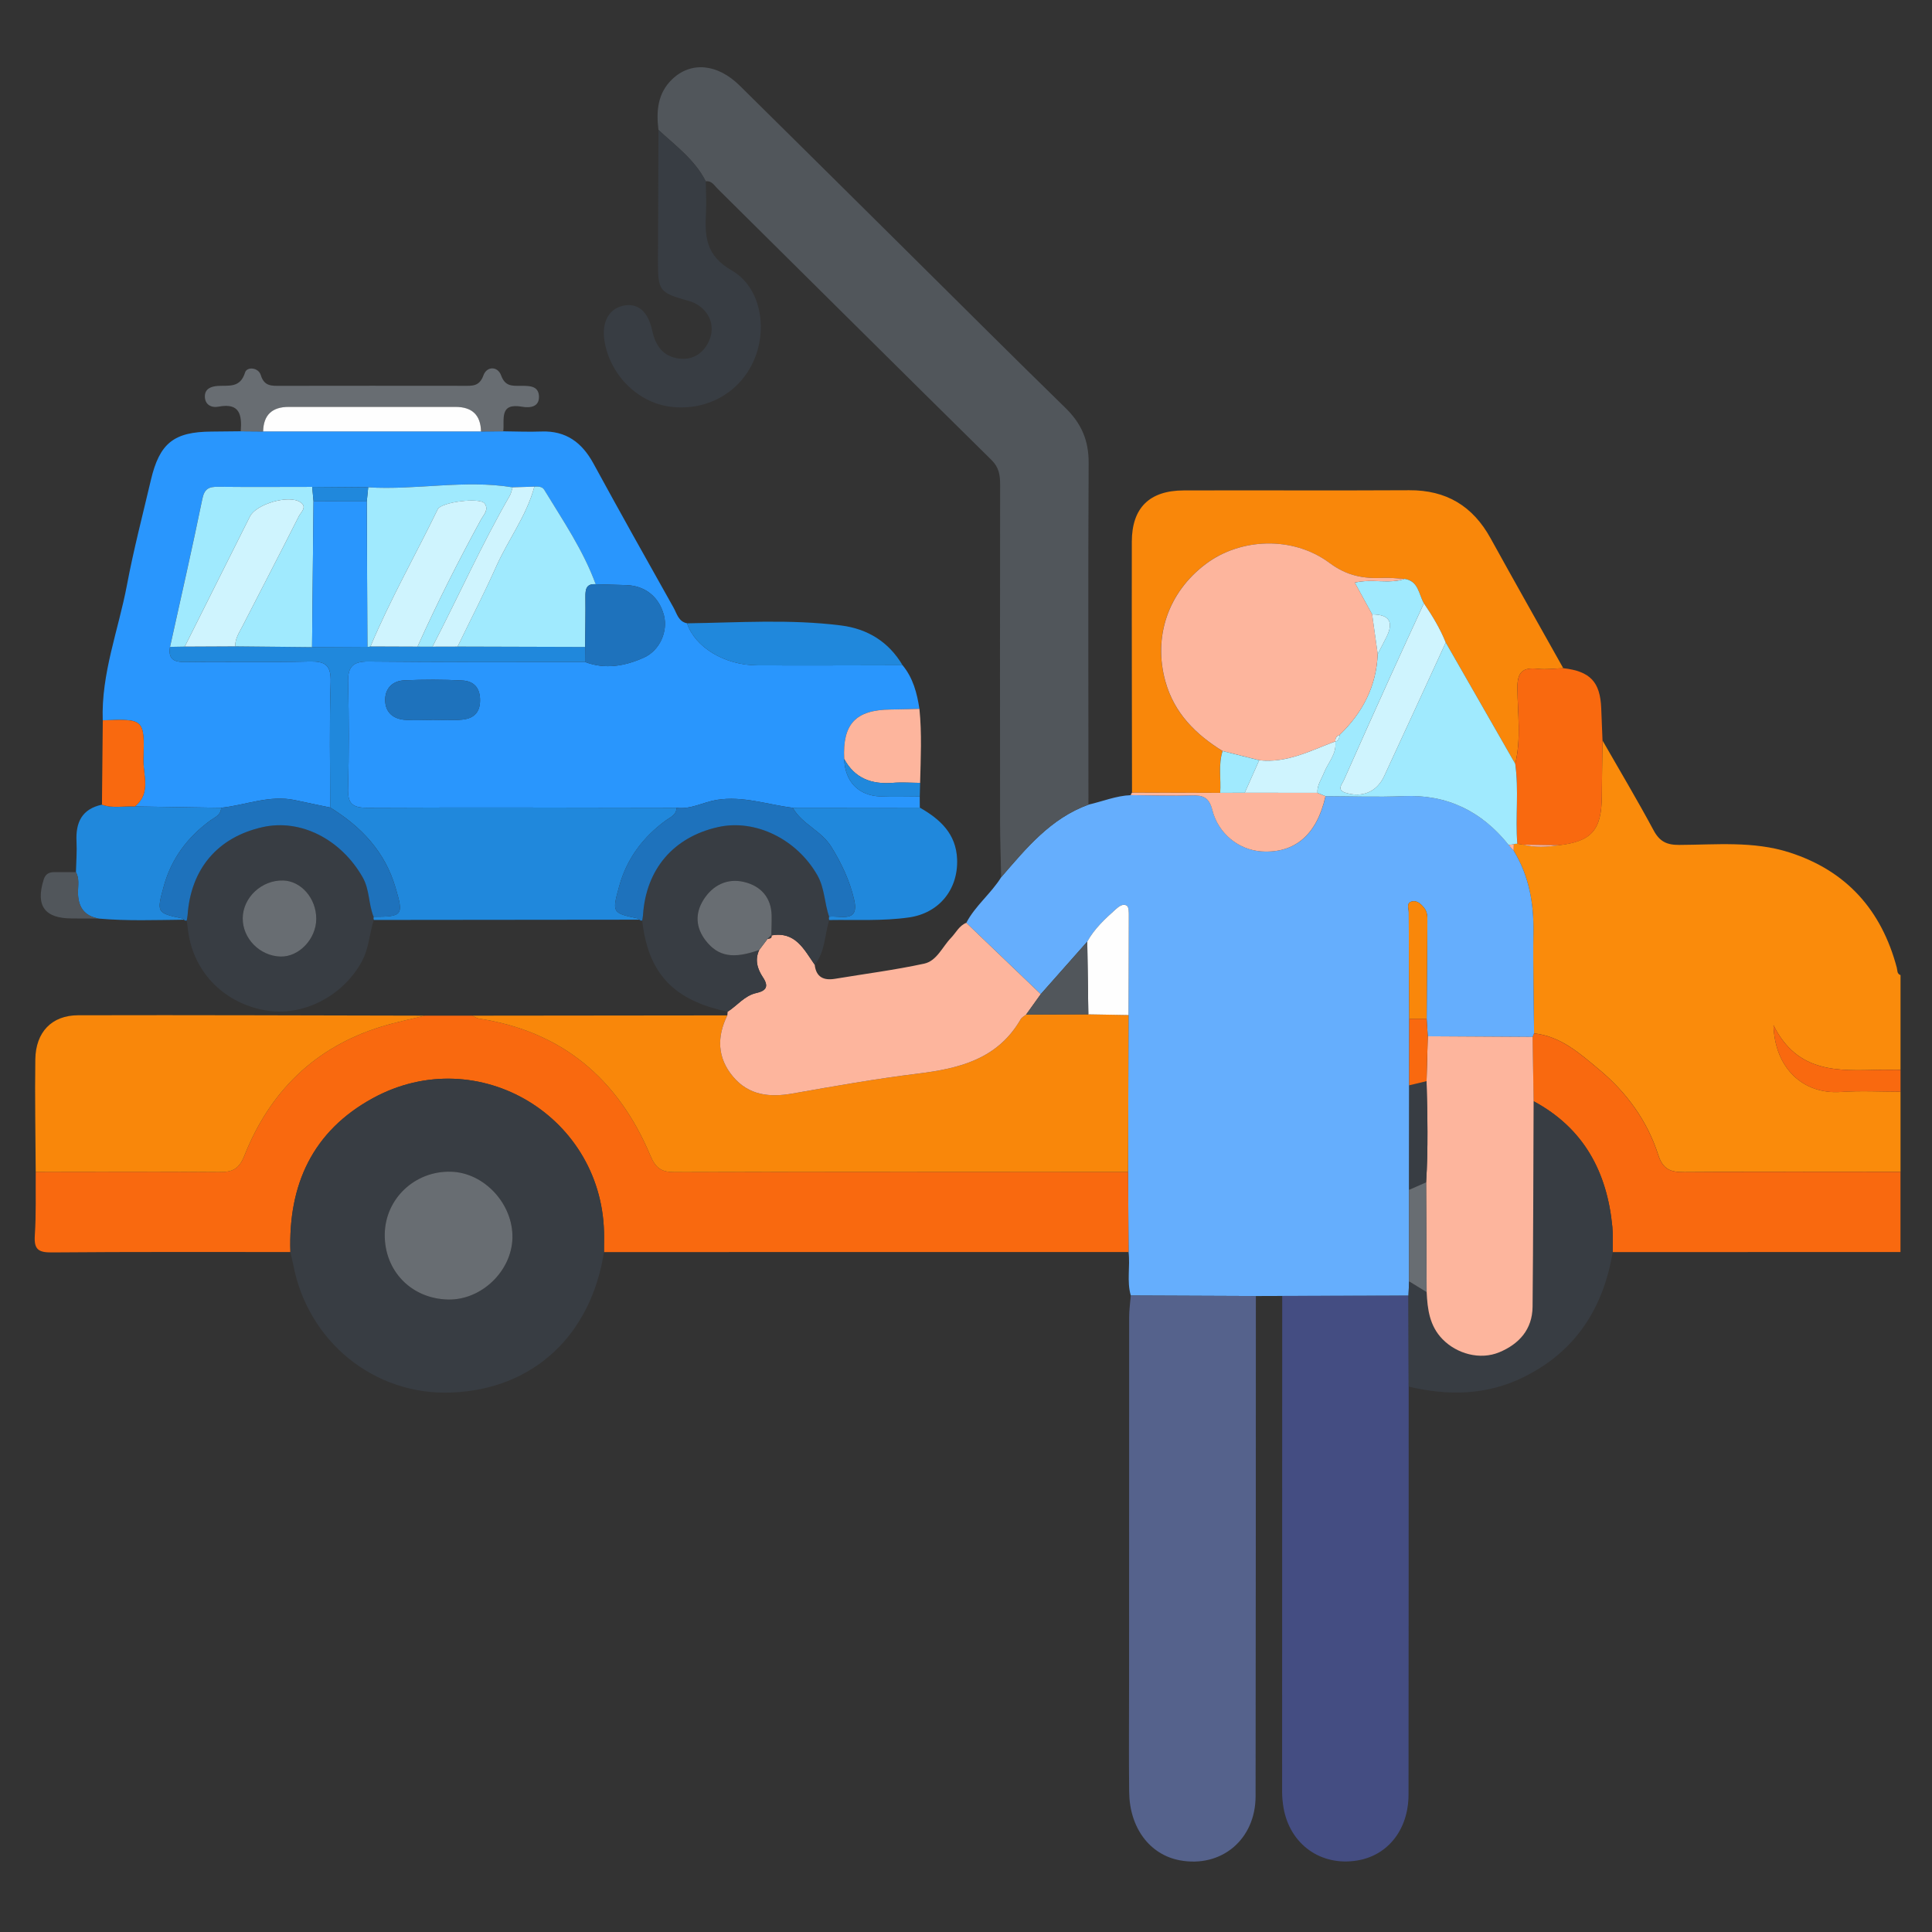 <?xml version="1.0" encoding="UTF-8"?><svg id="Capa_1" xmlns="http://www.w3.org/2000/svg" viewBox="0 0 88.7 88.7"><rect x="0" y="0" width="88.7" height="88.7" fill="#333333" stroke="none"/><defs><style>.cls-1{fill:#383d43;}.cls-1,.cls-2,.cls-3,.cls-4,.cls-5,.cls-6,.cls-7,.cls-8,.cls-9,.cls-10,.cls-11,.cls-12,.cls-13,.cls-14,.cls-15,.cls-16{stroke-width:0px;}.cls-2{fill:#a0eafe;}.cls-3{fill:#fa8b0b;}.cls-4{fill:#686d72;}.cls-5{fill:#444d82;}.cls-6{fill:#1e72bc;}.cls-7{fill:#cff4fe;}.cls-8{fill:#f9690f;}.cls-9{fill:#51565b;}.cls-10{fill:#fdb59d;}.cls-11{fill:#65aefd;}.cls-12{fill:#2088dc;}.cls-13{fill:#2996fd;}.cls-14{fill:#55628c;}.cls-15{fill:#f9870a;}.cls-16{fill:#fefefe;}</style></defs><path class="cls-3" d="M73.572,33.995c.787,1.373,1.598,2.733,2.347,4.127.276.514.604.672,1.173.669,1.692-.007,3.406-.185,5.056.343,2.625.839,4.234,2.65,4.936,5.293.034.129.002.283.171.341v4.349c-.333,0-.666-.007-.998,0-1.85.04-3.733.169-4.834-2.048.059,1.978,1.367,3.182,3.088,3.063.911-.063,1.829-.012,2.744-.012v3.68c-3.305,0-6.61-.016-9.914.013-.637.005-.993-.117-1.211-.797-.502-1.562-1.456-2.867-2.709-3.91-.881-.733-1.76-1.532-2.991-1.663-.013-1.551-.054-3.103-.03-4.653.021-1.332-.205-2.585-.905-3.732.002-.099.004-.198.006-.297.052-.022.106-.029.162-.024.092.015.183.029.275.044.539.14,1.082.105,1.624.024,1.51-.171,1.969-.697,1.979-2.253.005-.853.021-1.706.032-2.559Z"/><path class="cls-8" d="M70.428,47.445c1.231.13,2.111.93,2.991,1.663,1.253,1.042,2.207,2.348,2.709,3.91.218.679.574.802,1.211.797,3.305-.028,6.61-.013,9.914-.013v3.68c-4.404.001-8.809.002-13.213.003-.004-.387.021-.777-.016-1.161-.241-2.523-1.316-4.531-3.616-5.766-.016-.983-.033-1.967-.049-2.95.022-.054.045-.108.067-.162Z"/><path class="cls-8" d="M87.255,50.121c-.915,0-1.834-.051-2.744.012-1.72.119-3.029-1.085-3.088-3.063,1.101,2.217,2.983,2.088,4.834,2.048.333-.007.665,0,.998,0v1.004Z"/><path class="cls-11" d="M70.428,47.445c-.022.054-.045.108-.067.162-1.604-.01-3.207-.019-4.811-.029-.017-.266-.033-.532-.05-.799.012-1.494.025-2.988.033-4.483.001-.219-.001-.438-.158-.627-.15-.182-.327-.34-.558-.282-.261.066-.14.323-.14.492,0,1.633.013,3.266.023,4.899,0,1.017-.001,2.034-.002,3.051-.002,1.599-.004,3.199-.006,4.798,0,1.401,0,2.802,0,4.203-.009.218-.018.437-.028.655-1.932.004-3.864.009-5.796.013-.403.001-.807.002-1.21.004-1.914-.008-3.828-.016-5.741-.024-.193-.657-.023-1.333-.104-1.996-.007-1.226-.014-2.451-.021-3.677.006-2.401.013-4.803.019-7.204.006-1.521.015-3.042.015-4.564,0-.157.003-.393-.088-.455-.176-.119-.37.034-.512.161-.494.443-.981.894-1.308,1.485-.712.804-1.424,1.608-2.136,2.413-1.14-1.091-2.28-2.182-3.419-3.273.415-.789,1.136-1.343,1.602-2.093,1.151-1.333,2.271-2.703,4.007-3.333.648-.147,1.269-.409,1.944-.436.941.008,1.882.04,2.821.013.517-.015.783.111.924.669.274,1.092,1.223,1.834,2.257,1.901,1.537.1,2.55-.774,2.939-2.535,1.191.002,2.385.05,3.574-.003,2.016-.089,3.597.694,4.837,2.243l.228.264c.7,1.148.926,2.401.905,3.732-.024,1.551.017,3.102.03,4.653Z"/><path class="cls-13" d="M23.106,19.802c.582.005,1.166.031,1.747.009,1.134-.043,1.867.505,2.393,1.47,1.207,2.214,2.439,4.414,3.675,6.611.154.274.226.646.622.724.361,1.089,1.715,1.922,3.209,1.93,2.229.012,4.458-.001,6.687-.004.48.582.663,1.278.773,2.002-.445.01-.89.025-1.334.03-1.595.018-2.2.664-2.12,2.266.029,1.034.641,1.684,1.662,1.726.601.025,1.204.004,1.806.003.001.17.002.339.003.509-1.945.002-3.89.004-5.835.006-1.158-.141-2.28-.554-3.485-.361-.622.1-1.194.449-1.849.362-4.732-.005-9.464-.023-14.195,0-.699.004-.906-.202-.886-.893.047-1.613.042-3.229.002-4.843-.018-.709.185-.987.939-.979,3.312.035,6.625.019,9.937.021.934.356,1.849.185,2.707-.202.742-.334,1.106-1.222.918-1.939-.222-.847-.856-1.358-1.728-1.388-.469-.016-.938-.027-1.407-.04-.571-1.564-1.508-2.929-2.363-4.337-.094-.154-.283-.152-.452-.144-.333.011-.667.021-1,.032-2.21-.364-4.419.136-6.629,0-.857-.007-1.715-.013-2.572-.02-1.44,0-2.88.012-4.32-.004-.417-.005-.625.081-.723.557-.465,2.27-.983,4.529-1.483,6.793-.094.573.188.703.712.696,1.889-.024,3.779.021,5.667-.025.735-.018,1.022.147.996.953-.062,1.915-.021,3.833-.022,5.75-.535-.112-1.072-.22-1.606-.337-1.173-.255-2.268.231-3.402.349-1.319-.02-2.639-.041-3.958-.061.761-.607.369-1.447.392-2.176.058-1.848.019-1.849-1.867-1.777-.075-2.154.724-4.153,1.114-6.224.303-1.611.719-3.202,1.094-4.799.399-1.704,1.056-2.224,2.789-2.234.446-.002.892-.009,1.337-.014.343.003.686.006,1.029.008,3.334,0,6.669,0,10.003-.001.341-.002.681-.004,1.022-.006ZM19.822,33.055s0-.005,0-.007c.471,0,.945.038,1.411-.011.482-.051.797-.292.807-.863.01-.6-.289-.905-.821-.933-.884-.046-1.772-.045-2.657-.006-.531.023-.884.361-.879.911.005.549.359.857.893.901.412.035.83.007,1.245.007Z"/><path class="cls-8" d="M51.792,53.805c.007,1.226.014,2.452.021,3.677-8.028,0-16.055.001-24.083.002.001-.222.002-.444.004-.666.042-5.516-5.772-9.043-10.613-6.401-2.771,1.512-3.892,3.977-3.788,7.065-3.651.001-7.301-.013-10.952.018-.619.005-.825-.138-.783-.776.065-.971.033-1.949.042-2.923,2.807,0,5.614-.014,8.421.009.596.005.909-.123,1.159-.752,1.167-2.942,3.233-4.986,6.301-5.928.652-.2,1.323-.336,1.986-.501.727,0,1.454,0,2.181,0,.098.046.191.119.293.134,3.829.584,6.396,2.774,7.873,6.279.251.596.51.773,1.13.771,6.936-.02,13.872-.011,20.808-.009Z"/><path class="cls-9" d="M49.971,36.943c-1.736.63-2.856,2-4.007,3.333-.017-.861-.049-1.722-.05-2.584-.005-5.15-.005-10.301.003-15.451,0-.432-.054-.784-.394-1.12-4.202-4.144-8.388-8.306-12.581-12.46-.151-.149-.267-.374-.539-.336-.502-.992-1.385-1.633-2.173-2.362-.105-.858-.041-1.679.625-2.32.869-.835,2.081-.723,3.108.29,2.536,2.502,5.064,5.013,7.595,7.52,2.452,2.429,4.892,4.87,7.363,7.28.725.707,1.065,1.487,1.06,2.512-.028,5.232-.01,10.465-.009,15.698Z"/><path class="cls-14" d="M51.917,59.478c1.914.008,3.828.016,5.741.024-.003,7.656-.001,15.312-.013,22.968-.003,1.985-1.572,3.293-3.477,2.939-1.381-.257-2.309-1.487-2.327-3.14-.019-1.67-.004-3.341-.004-5.011,0-5.596-.001-11.192.003-16.788,0-.331.05-.661.077-.992Z"/><path class="cls-5" d="M58.868,59.499c1.932-.004,3.864-.009,5.796-.013.003,1.391.007,2.782.01,4.173-.001,6.244,0,12.489-.007,18.733-.002,1.594-.937,2.784-2.336,3.022-1.678.286-3.111-.73-3.403-2.42-.042-.246-.065-.498-.065-.747,0-7.582.002-15.165.005-22.747Z"/><path class="cls-1" d="M13.332,57.483c-.104-3.088,1.017-5.553,3.788-7.065,4.841-2.642,10.655.885,10.613,6.401-.002.222-.002.444-.004.666-.592,3.797-3.227,6.313-7.029,6.449-3.532.126-6.573-2.344-7.24-5.886-.036-.19-.086-.377-.129-.565ZM20.581,59.663c1.52.029,2.907-1.3,2.945-2.821.039-1.568-1.295-3.008-2.824-3.048-1.66-.044-3.019,1.243-3.038,2.877-.02,1.682,1.226,2.96,2.917,2.992Z"/><path class="cls-15" d="M51.792,53.805c-6.936-.002-13.872-.011-20.808.009-.62.002-.879-.175-1.13-.771-1.477-3.505-4.044-5.695-7.873-6.279-.102-.016-.196-.088-.293-.134,3.901-.004,7.802-.008,11.704-.012-.487.989-.461,1.948.26,2.808.724.864,1.677.966,2.737.778,1.911-.338,3.825-.677,5.75-.913,1.913-.235,3.669-.67,4.721-2.495.052-.09.165-.145.25-.216.952-.004,1.904-.007,2.856-.011.615.011,1.23.022,1.845.032-.006,2.401-.013,4.803-.019,7.204Z"/><path class="cls-15" d="M51.972,36.393c-.004-3.841-.016-7.682-.009-11.523.003-1.557.811-2.35,2.384-2.354,3.451-.01,6.903.01,10.354-.009,1.699-.009,2.916.725,3.731,2.202,1.101,1.995,2.224,3.978,3.338,5.967-.386.013-.778.072-1.158.029-.715-.081-.957.154-.948.907.014,1.149.179,2.31-.099,3.453-1.063-1.856-2.127-3.711-3.19-5.567-.257-.643-.614-1.231-1.003-1.8-.242-.416-.242-1.022-.884-1.122-.331-.017-.664-.061-.995-.045-.897.042-1.657-.092-2.454-.685-1.691-1.258-4.106-1.142-5.688.051-1.726,1.302-2.421,3.347-1.847,5.395.407,1.452,1.388,2.423,2.624,3.188-.204.63-.066,1.281-.11,1.92-1.349-.003-2.698-.006-4.047-.008Z"/><path class="cls-15" d="M19.507,46.63c-.662.165-1.334.301-1.986.501-3.067.942-5.133,2.986-6.301,5.928-.25.629-.563.757-1.159.752-2.807-.023-5.614-.01-8.421-.009-.009-1.722-.044-3.445-.018-5.167.018-1.244.75-2.02,1.964-2.023,5.307-.014,10.614.009,15.921.018Z"/><path class="cls-12" d="M26.858,30.392c-3.312-.002-6.625.015-9.937-.021-.754-.008-.957.27-.939.979.04,1.613.044,3.229-.002,4.843-.02.692.187.897.886.893,4.732-.024,9.464-.006,14.195,0-.006.341-.292.433-.512.595-1.03.76-1.766,1.737-2.112,2.978-.349,1.253-.337,1.256.855,1.51.023.005.041.036.061.055-4.065.004-8.13.008-12.195.012-.019-.048-.021-.097-.005-.146,1.346-.001,1.378-.075,1.003-1.347-.487-1.654-1.576-2.791-2.997-3.67,0-1.917-.04-3.835.022-5.75.026-.806-.261-.971-.996-.953-1.888.046-3.778,0-5.667.025-.524.007-.806-.123-.712-.696.225-.004.45-.008.675-.012.773-.004,1.545-.008,2.318-.011,1.176.012,2.351.023,3.527.035.846-.005,1.693-.01,2.54-.015.049.003.096-.003.143-.018.72.003,1.439.005,2.159.008l.687.002c.384-.001.768-.002,1.153-.003l5.855.017c-.002.23-.003.46-.005.69Z"/><path class="cls-10" d="M47.11,46.58c-.085.071-.198.126-.25.216-1.053,1.825-2.808,2.26-4.721,2.495-1.925.236-3.839.575-5.75.913-1.06.188-2.013.086-2.737-.778-.721-.86-.747-1.819-.26-2.808.005-.057.011-.114.016-.171.441-.279.771-.735,1.311-.856.457-.102.591-.297.306-.725-.252-.379-.382-.802-.166-1.256.126-.167.251-.333.377-.5.089-.03.224-.015.178-.179l-.003.017c1.105-.206,1.5.641,1.993,1.343.065.573.41.734.937.646,1.364-.227,2.74-.403,4.09-.695.58-.125.833-.772,1.231-1.183.229-.236.37-.557.701-.691,1.139,1.091,2.279,2.182,3.419,3.273-.224.313-.448.625-.672.938Z"/><path class="cls-1" d="M17.154,42.091c-.016.049-.014.098.005.146-.198.629-.219,1.3-.546,1.903-.874,1.609-2.735,2.562-4.463,2.241-1.954-.363-3.336-1.845-3.532-3.787-.011-.11-.031-.22-.047-.329.014-.082.035-.163.041-.246.148-2.132,1.383-3.583,3.445-4.045,1.751-.393,3.598.561,4.59,2.299.331.581.265,1.235.507,1.819ZM14.52,42.184c.004-.933-.691-1.738-1.518-1.761-.984-.027-1.848.778-1.857,1.73-.009.931.782,1.736,1.734,1.762.85.024,1.638-.808,1.642-1.732Z"/><path class="cls-1" d="M64.675,63.659c-.003-1.391-.007-2.782-.01-4.173.009-.218.018-.437.028-.655.268.164.537.329.805.493.037.787.134,1.55.724,2.157.667.685,1.736.968,2.609.606.916-.38,1.52-1.054,1.53-2.088.032-3.146.034-6.293.048-9.44,2.3,1.235,3.375,3.243,3.616,5.766.037.384.012.774.016,1.161-.433,2.574-1.696,4.556-4.086,5.737-1.704.842-3.473.865-5.281.437Z"/><path class="cls-1" d="M34.859,43.611c-.216.454-.086.876.166,1.256.285.429.151.623-.306.725-.54.121-.869.577-1.311.856-2.488-.519-3.655-1.763-3.923-4.185.013-.082.033-.163.038-.246.136-2.105,1.392-3.582,3.442-4.044,1.712-.386,3.617.551,4.562,2.208.342.599.321,1.283.543,1.906-.017.051-.017.102.001.153-.214.687-.182,1.453-.667,2.052-.493-.702-.888-1.549-1.993-1.343.005-.306.02-.613.014-.919-.017-.849-.521-1.366-1.278-1.541-.765-.177-1.43.153-1.851.823-.392.625-.358,1.274.101,1.869.571.739,1.278.857,2.461.43Z"/><path class="cls-1" d="M30.229,5.964c.788.729,1.671,1.371,2.173,2.362.005.474.036.949.011,1.42-.058,1.088-.025,1.973,1.172,2.663,1.348.777,1.659,2.658,1.039,4.109-.647,1.515-2.186,2.373-3.861,2.153-1.508-.198-2.782-1.489-3.015-3.054-.124-.831.206-1.436.863-1.58.657-.144,1.137.237,1.333,1.141.152.702.502,1.192,1.23,1.284.613.077,1.088-.216,1.359-.768.385-.784-.045-1.637-.924-1.882-1.338-.373-1.404-.455-1.401-1.83.004-2.006.014-4.013.022-6.019Z"/><path class="cls-8" d="M69.567,35.066c.278-1.143.113-2.304.099-3.453-.009-.754.233-.989.948-.907.38.043.771-.016,1.158-.029,1.236.143,1.694.627,1.742,1.842.02.492.04.985.059,1.477-.011.853-.027,1.706-.032,2.559-.01,1.557-.469,2.082-1.978,2.253-.541-.008-1.083-.016-1.625-.024-.092-.015-.183-.029-.275-.044-.094-1.223.077-2.452-.095-3.673Z"/><path class="cls-12" d="M38.07,42.24c-.018-.051-.018-.102-.001-.153.525-.063,1.4.308,1.143-.793-.2-.856-.571-1.649-1.045-2.415-.466-.752-1.348-1.037-1.771-1.794,1.945-.002,3.89-.004,5.835-.006.93.531,1.666,1.198,1.711,2.371.052,1.386-.828,2.473-2.209,2.67-1.214.173-2.44.1-3.661.12Z"/><path class="cls-12" d="M6.194,37.025c1.319.02,2.639.041,3.958.061-.006.341-.293.433-.512.595-1.031.759-1.766,1.737-2.112,2.978-.349,1.252-.336,1.255.855,1.511.023.005.041.036.061.055-1.302.015-2.604.063-3.903-.051-.695-.119-.968-.558-.961-1.233.003-.3.067-.612-.094-.897.011-.468.05-.937.027-1.403-.045-.878.243-1.501,1.168-1.698.496.185,1.009.054,1.513.083Z"/><path class="cls-4" d="M23.106,19.802c-.341.002-.681.004-1.022.007q-.023-1.127-1.172-1.127c-2.553,0-5.106,0-7.659,0q-1.149,0-1.172,1.128c-.343-.003-.686-.005-1.029-.008.056-.736-.026-1.324-1.024-1.131-.328.063-.631-.096-.622-.488.008-.345.302-.445.591-.464.504-.033,1.029.111,1.255-.619.085-.276.614-.236.722.123.157.518.498.492.894.491,2.808-.005,5.615-.004,8.423-.001.388,0,.717.037.904-.479.156-.431.657-.426.811.001.187.518.518.477.906.479.362.002.805-.019.832.468.028.513-.419.554-.777.491-1.063-.189-.798.586-.861,1.131Z"/><path class="cls-6" d="M36.395,37.085c.424.757,1.305,1.042,1.771,1.794.475.766.846,1.559,1.045,2.415.257,1.101-.617.73-1.143.793-.222-.623-.201-1.307-.543-1.906-.945-1.657-2.85-2.593-4.562-2.208-2.05.462-3.306,1.938-3.442,4.044-.005.083-.025.164-.038.246,0,0-.071.001-.071.001,0,0-.059-.04-.059-.04-.021-.019-.038-.05-.062-.055-1.192-.254-1.204-.257-.855-1.51.345-1.241,1.082-2.219,2.112-2.978.22-.162.506-.254.512-.595.655.088,1.226-.262,1.849-.362,1.205-.193,2.327.221,3.485.361Z"/><path class="cls-6" d="M8.444,42.225c-.02-.019-.038-.05-.061-.055-1.191-.256-1.203-.259-.855-1.511.345-1.241,1.081-2.219,2.112-2.978.22-.162.506-.254.512-.595,1.134-.118,2.229-.603,3.402-.348.535.116,1.071.225,1.606.337,1.42.879,2.509,2.016,2.997,3.67.375,1.272.343,1.346-1.003,1.347-.242-.584-.176-1.239-.507-1.819-.992-1.738-2.839-2.691-4.59-2.299-2.062.462-3.297,1.914-3.445,4.045-.006.083-.027.164-.041.246,0,0-.07.002-.07.002,0,0-.057-.041-.057-.041Z"/><path class="cls-12" d="M41.439,30.543c-2.229.002-4.458.016-6.687.004-1.494-.008-2.848-.841-3.209-1.93,2.359-.032,4.723-.199,7.074.099,1.21.153,2.186.749,2.822,1.828Z"/><path class="cls-10" d="M51.972,36.393c1.349.003,2.698.006,4.047.008.375-.001.751-.003,1.126-.004,1.113.001,2.226.003,3.34.004.123.051.246.102.369.153-.389,1.761-1.402,2.635-2.939,2.535-1.034-.067-1.982-.809-2.257-1.901-.14-.559-.407-.684-.924-.669-.939.027-1.88-.005-2.821-.013.012-.042.031-.08.057-.114Z"/><path class="cls-10" d="M38.758,34.841c-.08-1.602.525-2.248,2.12-2.266.445-.005.89-.02,1.334-.03.115,1.132.06,2.265.031,3.398-.417-.003-.837-.035-1.251-.002-.972.078-1.752-.2-2.235-1.1Z"/><path class="cls-8" d="M6.194,37.025c-.504-.029-1.017.102-1.513-.083.013-1.29.025-2.58.038-3.87,1.886-.071,1.925-.07,1.867,1.777-.023.728.369,1.568-.392,2.176Z"/><path class="cls-9" d="M3.487,40.042c.161.285.097.597.094.897-.007.675.265,1.115.961,1.233-.414-.002-.827-.005-1.241-.005-1.256-.001-1.673-.584-1.296-1.784.083-.262.247-.342.489-.343.331,0,.662,0,.993,0Z"/><path class="cls-12" d="M38.758,34.841c.483.9,1.262,1.178,2.235,1.1.414-.033.834,0,1.251.002-.006.209-.011.418-.017.627-.602,0-1.205.022-1.806-.003-1.021-.042-1.633-.692-1.662-1.726Z"/><path class="cls-2" d="M60.854,36.554c-.123-.051-.246-.102-.369-.153-.025-.349.182-.62.302-.923.187-.474.595-.871.516-1.44l.005.012c.155-.048.183-.176.196-.313,1.05-1.016,1.688-2.225,1.746-3.708.137-.265.278-.528.41-.795q.507-1.026-.665-1.027c-.26-.475-.519-.95-.797-1.458.812-.192,1.571.078,2.29-.172.643.099.643.706.885,1.121-.51,1.111-1.026,2.219-1.53,3.333-.722,1.595-1.44,3.191-2.148,4.792-.084.19-.347.442.094.577.753.231,1.422-.04,1.76-.768.949-2.041,1.886-4.089,2.827-6.134,1.063,1.856,2.127,3.711,3.19,5.567.172,1.221.002,2.45.095,3.673-.056-.006-.11.002-.162.023-.078.011-.156.022-.234.033-1.24-1.55-2.822-2.332-4.837-2.243-1.189.053-2.382.005-3.574.003Z"/><path class="cls-10" d="M69.937,38.782c.542.008,1.084.016,1.625.024-.544.081-1.086.116-1.625-.024Z"/><path class="cls-10" d="M69.266,38.795c.078-.011.157-.022.234-.033-.002.099-.004.199-.006.298-.076-.088-.152-.177-.228-.265Z"/><path class="cls-10" d="M70.41,50.557c-.014,3.147-.016,6.293-.048,9.44-.011,1.035-.615,1.708-1.53,2.088-.873.363-1.943.08-2.609-.606-.59-.607-.688-1.369-.724-2.157-.008-1.68-.016-3.36-.024-5.041.097-1.548.06-3.096.02-4.645.019-.687.038-1.373.056-2.06,1.604.01,3.207.019,4.811.029.016.983.033,1.967.049,2.95Z"/><path class="cls-16" d="M51.811,46.602c-.615-.011-1.23-.022-1.845-.032-.016-1.113-.033-2.226-.049-3.34.326-.591.814-1.043,1.308-1.485.142-.127.336-.28.512-.161.091.062.088.297.088.455,0,1.521-.009,3.042-.015,4.564Z"/><path class="cls-9" d="M49.918,43.23c.016,1.113.033,2.226.049,3.34-.952.004-1.904.008-2.856.011.224-.313.448-.626.672-.938.712-.804,1.424-1.608,2.136-2.413Z"/><path class="cls-15" d="M64.7,46.778c-.01-1.633-.023-3.266-.023-4.899,0-.169-.121-.425.14-.492.232-.059.408.1.558.282.157.19.159.408.158.627-.008,1.494-.022,2.988-.033,4.483-.267,0-.534,0-.8,0Z"/><path class="cls-1" d="M65.494,49.637c.04,1.549.077,3.097-.02,4.645-.261.115-.521.23-.782.345.002-1.599.004-3.199.006-4.799.265-.064.531-.128.796-.191Z"/><path class="cls-4" d="M64.692,54.627c.261-.115.521-.23.782-.345.008,1.68.016,3.36.024,5.04-.268-.164-.537-.329-.805-.493,0-1.401,0-2.802,0-4.203Z"/><path class="cls-8" d="M65.494,49.637c-.265.064-.531.127-.796.191,0-1.017.001-2.034.002-3.051.267,0,.534,0,.8.001.017.266.033.533.05.799-.019.686-.038,1.373-.056,2.06Z"/><path class="cls-2" d="M8.482,29.687c-.225.004-.45.008-.675.012.5-2.263,1.018-4.522,1.483-6.793.097-.476.306-.561.723-.557,1.44.016,2.88.005,4.32.004.02.218.04.437.06.655-.022,2.234-.044,4.468-.066,6.702-1.176-.012-2.351-.023-3.527-.035-.013-.355.184-.637.335-.931.863-1.684,1.737-3.362,2.589-5.051.093-.183.399-.417.062-.639-.53-.35-2.022.083-2.311.658-.999,1.991-1.995,3.983-2.993,5.975Z"/><path class="cls-2" d="M26.863,29.702c-1.952-.006-3.903-.011-5.855-.017.593-1.224,1.217-2.434,1.772-3.675.553-1.239,1.4-2.337,1.754-3.669.169-.008.358-.01.452.144.856,1.409,1.792,2.774,2.363,4.338-.432-.034-.476.23-.472.574.009.768-.007,1.537-.014,2.305Z"/><path class="cls-2" d="M17.01,29.679c-.047.015-.094.021-.143.018-.009-2.226-.018-4.451-.027-6.677.022-.215.044-.431.065-.646,2.21.136,4.419-.364,6.629,0-.043.13-.065.271-.132.388-1.295,2.252-2.356,4.623-3.546,6.928-.229,0-.458-.001-.687-.002.89-1.981,1.867-3.918,2.908-5.824.127-.233.384-.468.168-.753-.214-.283-1.987-.063-2.15.272-1.02,2.103-2.18,4.137-3.085,6.297Z"/><path class="cls-6" d="M26.863,29.702c.006-.768.023-1.537.014-2.305-.004-.345.04-.608.472-.574.469.013.938.024,1.407.04.871.03,1.506.542,1.728,1.388.188.718-.176,1.605-.918,1.939-.859.387-1.774.558-2.707.202.002-.23.003-.46.005-.69Z"/><path class="cls-16" d="M12.081,19.809q.023-1.128,1.172-1.128c2.553,0,5.106,0,7.659,0q1.149,0,1.172,1.127c-3.334,0-6.668,0-10.003,0Z"/><path class="cls-7" d="M19.856,29.689c1.19-2.305,2.251-4.677,3.546-6.928.067-.116.089-.258.132-.388.333-.01.667-.021,1-.031-.355,1.332-1.201,2.43-1.754,3.669-.554,1.241-1.178,2.451-1.772,3.675-.384.001-.768.002-1.153.003Z"/><path class="cls-6" d="M19.822,33.055c-.415,0-.833.028-1.245-.007-.534-.045-.888-.353-.893-.901-.005-.551.347-.888.879-.911.884-.039,1.773-.04,2.657.006.532.028.831.333.821.933-.01.571-.325.812-.807.863-.465.049-.94.011-1.411.011,0,.002,0,.005,0,.007Z"/><path class="cls-12" d="M16.905,22.373c-.022.215-.044.431-.065.646-.815-.003-1.631-.007-2.446-.01-.02-.218-.04-.437-.06-.655.857.007,1.715.013,2.572.02Z"/><path class="cls-4" d="M20.581,59.663c-1.691-.032-2.936-1.311-2.917-2.992.019-1.634,1.378-2.921,3.038-2.877,1.529.04,2.863,1.481,2.824,3.048-.038,1.521-1.425,2.85-2.945,2.821Z"/><path class="cls-10" d="M63.251,30.029c-.058,1.483-.696,2.693-1.746,3.708-.144.055-.212.158-.195.313,0,0-.005-.012-.005-.012-1.131.421-2.221,1.011-3.493.865-.56-.141-1.121-.282-1.681-.423-1.236-.765-2.217-1.736-2.624-3.188-.574-2.048.12-4.093,1.847-5.395,1.582-1.194,3.997-1.309,5.688-.051.797.593,1.557.727,2.454.685.33-.015.663.028.995.045-.72.25-1.478-.02-2.291.172.278.508.537.983.797,1.458.085.607.17,1.215.255,1.822Z"/><path class="cls-7" d="M66.376,29.499c-.941,2.045-1.878,4.093-2.827,6.134-.338.728-1.007.999-1.76.768-.441-.135-.178-.387-.094-.577.709-1.601,1.426-3.197,2.148-4.792.504-1.114,1.019-2.222,1.53-3.333.389.57.745,1.157,1.003,1.8Z"/><path class="cls-2" d="M56.13,34.481c.56.141,1.121.282,1.681.423-.222.498-.443.995-.665,1.493-.375.002-.751.003-1.126.004.045-.64-.094-1.29.111-1.92Z"/><path class="cls-13" d="M14.393,23.009c.815.003,1.631.007,2.446.01.009,2.226.018,4.451.027,6.677-.846.005-1.693.01-2.539.015.022-2.234.044-4.468.066-6.702Z"/><path class="cls-7" d="M8.482,29.687c.997-1.992,1.993-3.984,2.993-5.975.288-.574,1.781-1.008,2.311-.658.337.222.031.456-.062.639-.852,1.689-1.726,3.368-2.589,5.051-.151.295-.348.576-.335.931-.773.004-1.545.007-2.318.011Z"/><path class="cls-7" d="M17.01,29.679c.905-2.159,2.065-4.194,3.085-6.297.163-.336,1.936-.555,2.15-.272.216.285-.041.521-.168.753-1.041,1.906-2.018,3.843-2.908,5.824-.72-.003-1.439-.005-2.159-.008Z"/><path class="cls-4" d="M34.859,43.611c-1.184.427-1.89.309-2.461-.43-.459-.595-.494-1.244-.101-1.869.421-.67,1.086-1.001,1.851-.823.757.176,1.26.692,1.278,1.541.006.306-.009.613-.014.919,0,0,.003-.017.003-.017-.059.06-.119.12-.178.179-.126.167-.251.333-.377.5Z"/><path class="cls-1" d="M35.236,43.111c.059-.06.119-.12.178-.179.047.165-.089.149-.178.179Z"/><path class="cls-4" d="M14.52,42.184c-.003.923-.792,1.755-1.642,1.732-.952-.026-1.743-.831-1.734-1.762.009-.952.873-1.757,1.857-1.73.828.023,1.522.827,1.518,1.761Z"/><path class="cls-7" d="M57.146,36.397c.222-.498.443-.995.665-1.493,1.272.145,2.361-.444,3.493-.865.079.569-.329.966-.517,1.439-.12.303-.326.574-.302.923-1.113-.001-2.226-.003-3.34-.004Z"/><path class="cls-7" d="M63.251,30.029c-.085-.607-.17-1.215-.255-1.822q1.171.001.665,1.027c-.132.267-.273.53-.41.795Z"/><path class="cls-7" d="M61.309,34.051c-.017-.155.052-.258.195-.313-.012.138-.04.265-.195.313Z"/></svg>